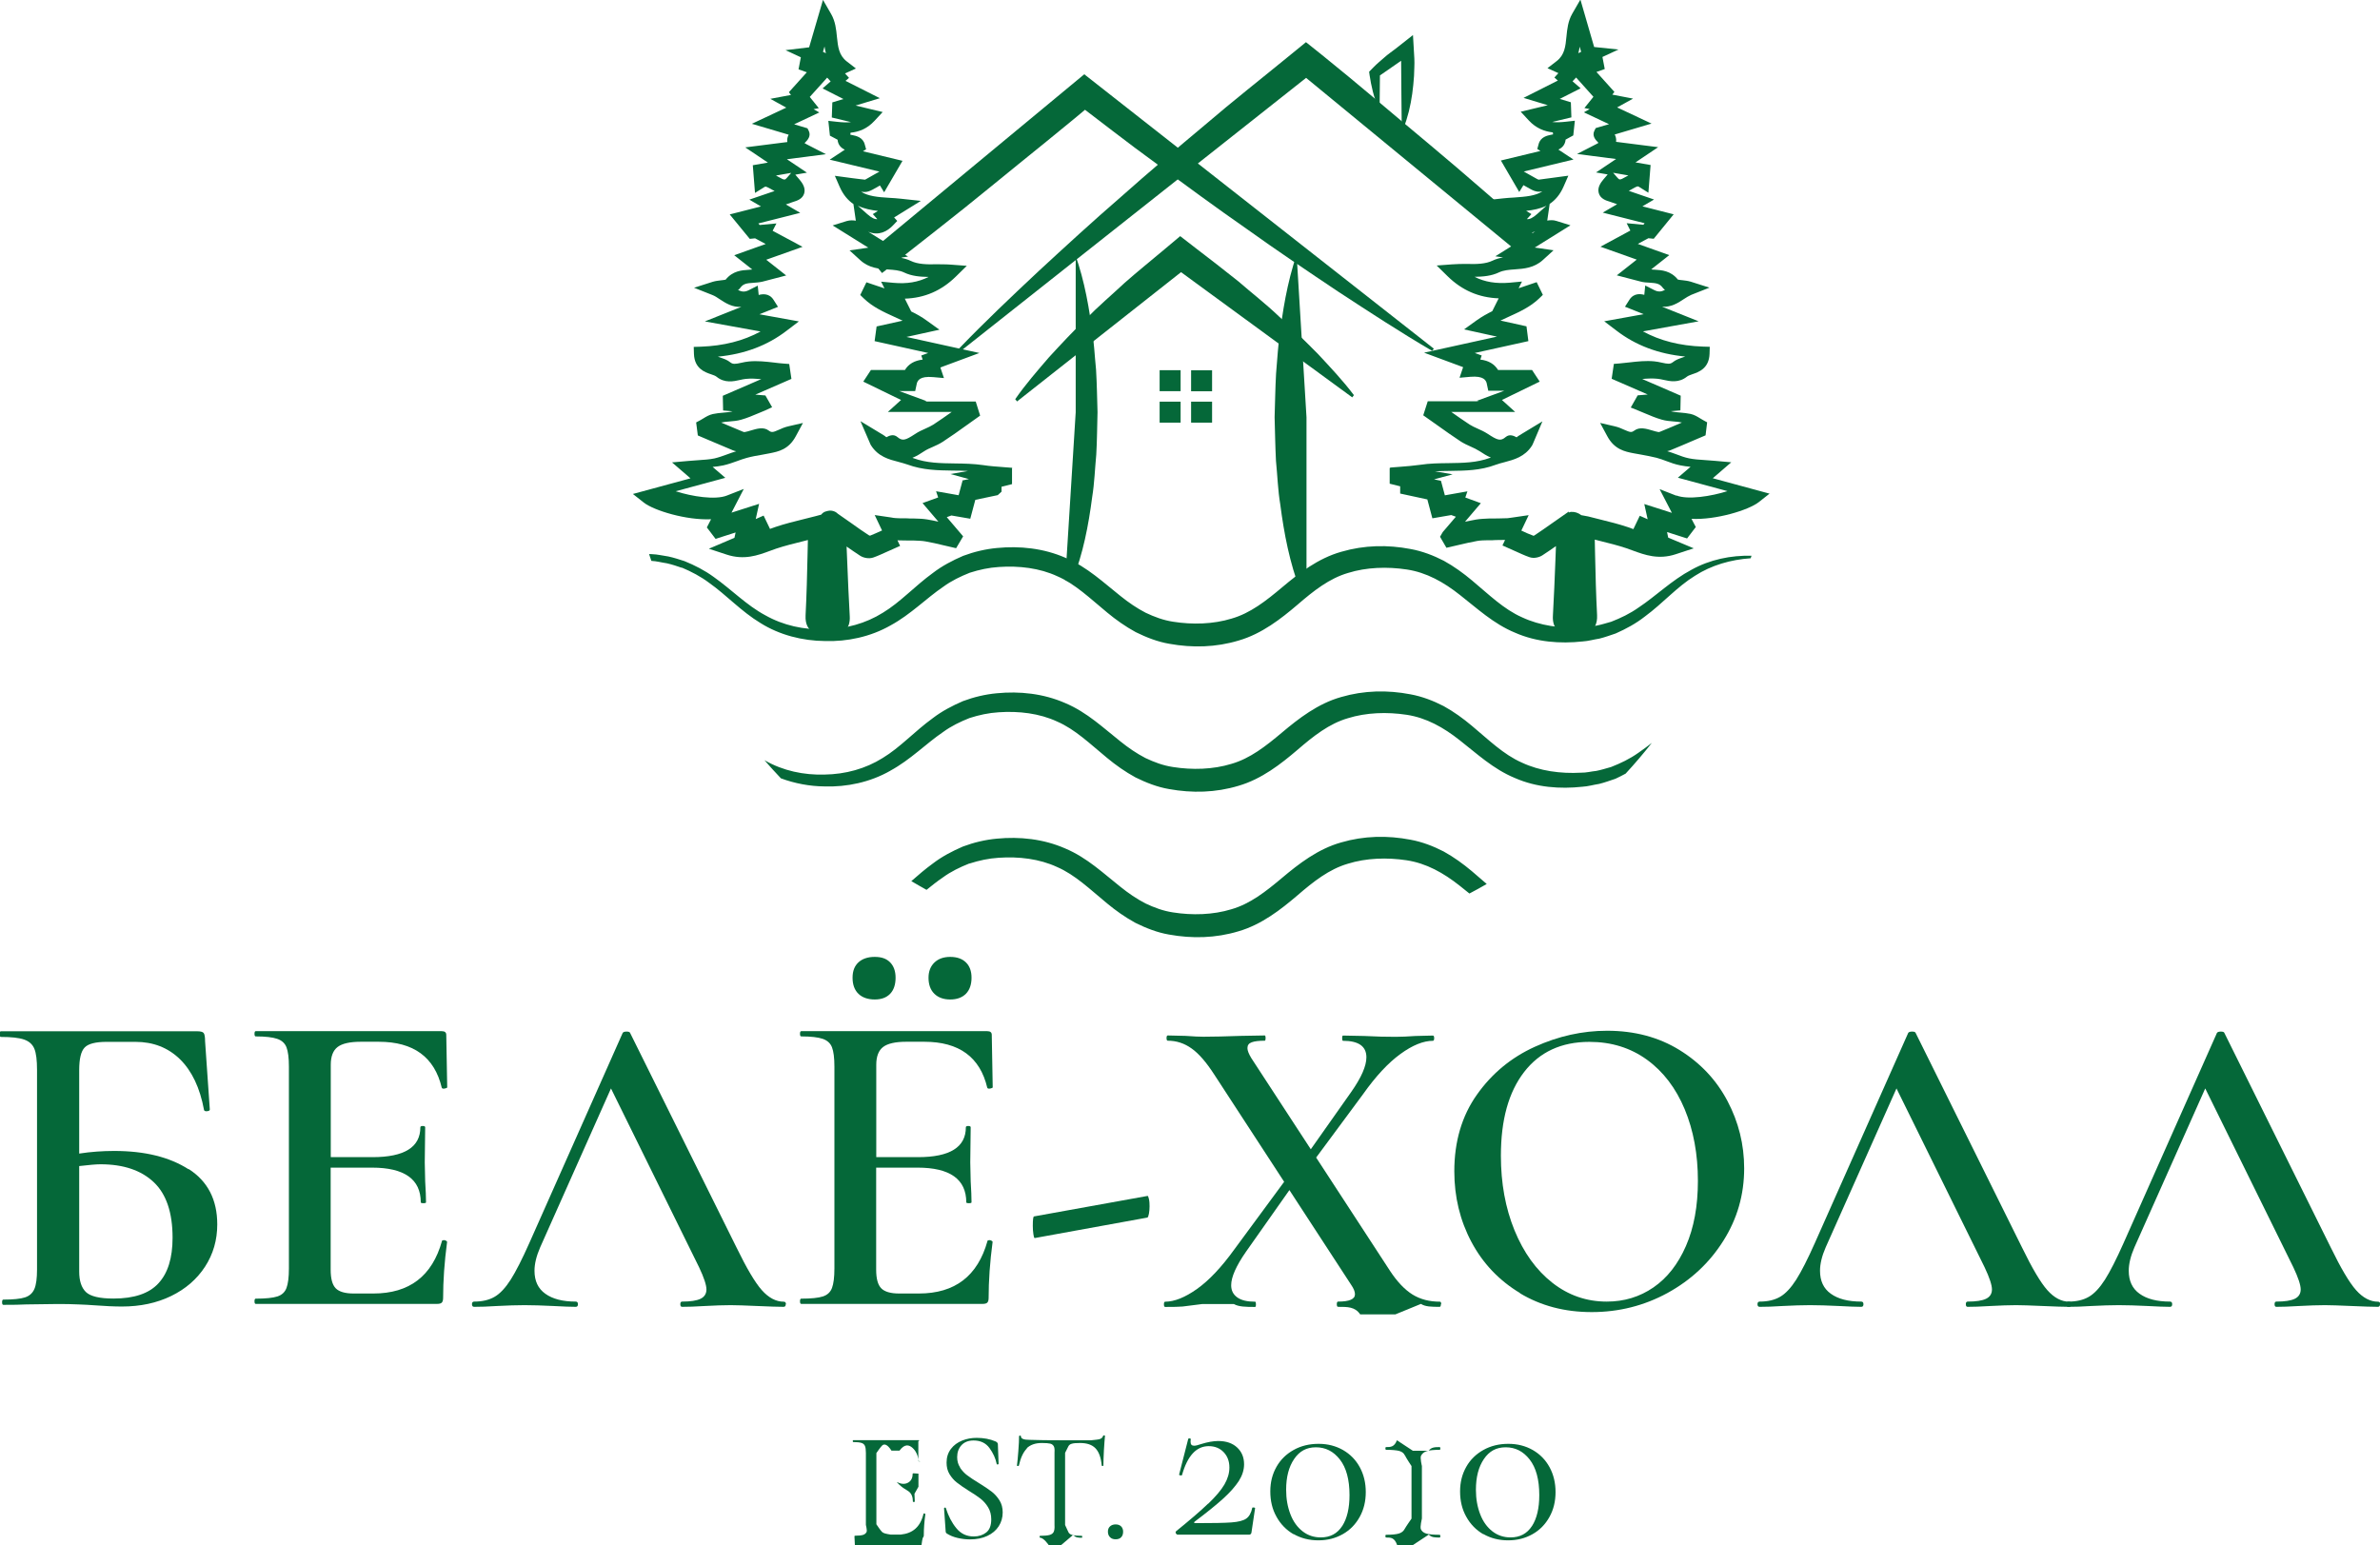 <?xml version="1.0" encoding="UTF-8"?> <svg xmlns="http://www.w3.org/2000/svg" viewBox="0 0 226.87 147.29"><defs><style>.d{fill:#056839;}</style></defs><g id="a"></g><g id="b"><g id="c"><g><g><path class="d" d="M17.98,111.44c1.82,1.16,2.73,2.93,2.73,5.28,0,1.5-.39,2.84-1.17,4.04-.78,1.19-1.85,2.12-3.23,2.79s-2.94,1-4.69,1c-.72,0-1.61-.04-2.67-.12-.39-.03-.88-.06-1.48-.08-.6-.03-1.26-.04-1.98-.04l-3,.04c-.53,.03-1.25,.04-2.17,.04-.08,0-.12-.08-.12-.25s.04-.25,.12-.25c.94,0,1.63-.07,2.06-.21,.43-.14,.73-.41,.9-.81,.17-.4,.25-1.02,.25-1.85v-19.03c0-.91-.08-1.58-.25-2-.17-.42-.49-.72-.98-.89-.49-.17-1.23-.25-2.23-.25-.06,0-.09-.09-.09-.27s.03-.27,.09-.27H18.77c.33,0,.55,.05,.64,.16,.09,.11,.14,.37,.14,.8l.45,6.5c0,.09-.08,.14-.25,.16-.17,.02-.27-.02-.3-.11-.39-2.12-1.16-3.73-2.29-4.84-1.14-1.11-2.55-1.66-4.25-1.66h-2.74c-1.06,0-1.76,.18-2.1,.54-.35,.36-.52,1.08-.52,2.16v7.95c1.11-.17,2.22-.25,3.33-.25,2.92,0,5.28,.58,7.1,1.75Zm-2.88,10.9c.9-.97,1.35-2.41,1.35-4.35,0-2.4-.6-4.17-1.8-5.3-1.2-1.13-2.89-1.7-5.07-1.7-.41,0-1.09,.06-2.03,.17v10.06c0,.88,.21,1.53,.64,1.95,.43,.41,1.3,.62,2.63,.62,1.96,0,3.39-.48,4.28-1.45Z"></path><path class="d" d="M42.31,118.22c.08,0,.15,.02,.21,.06,.06,.04,.1,.07,.1,.1-.26,1.95-.38,3.73-.38,5.35,0,.21-.04,.35-.12,.44-.08,.09-.23,.13-.46,.13H24.38c-.08,0-.12-.08-.12-.25s.04-.25,.12-.25c.94,0,1.63-.07,2.06-.21,.43-.14,.72-.41,.87-.81,.15-.4,.23-1.02,.23-1.85v-19.26c0-.83-.08-1.44-.23-1.83-.15-.39-.45-.66-.89-.81-.44-.15-1.12-.23-2.04-.23-.08,0-.12-.08-.12-.25s.04-.25,.12-.25h17.73c.29,0,.43,.12,.43,.35l.09,5c0,.05-.08,.09-.24,.12-.16,.03-.25,0-.28-.08-.69-2.92-2.69-4.38-6-4.38h-1.73c-1.04,0-1.77,.17-2.2,.5-.43,.33-.65,.9-.65,1.69v8.81h3.98c3.04,0,4.56-.95,4.56-2.85,0-.08,.08-.12,.23-.12s.23,.04,.23,.12l-.04,3.35,.04,1.81c.05,.82,.08,1.49,.08,2,0,.05-.08,.08-.25,.08s-.25-.03-.25-.08c0-2.2-1.55-3.31-4.65-3.31h-3.94v9.73c0,.85,.16,1.44,.48,1.77,.32,.33,.89,.5,1.71,.5h1.88c3.44,0,5.61-1.67,6.54-5,0-.05,.05-.08,.15-.08Z"></path><path class="d" d="M74.9,124.33c0,.17-.07,.25-.21,.25-.52,0-1.37-.03-2.52-.08-1.16-.05-2-.08-2.52-.08-.69,0-1.5,.03-2.44,.08-.94,.06-1.67,.08-2.19,.08-.11,0-.17-.08-.17-.25s.06-.25,.17-.25c.8,0,1.39-.09,1.76-.27,.37-.18,.56-.48,.56-.89s-.23-1.12-.7-2.11l-8.4-17.05-6.75,15.15c-.36,.83-.54,1.57-.54,2.23,0,.97,.34,1.7,1.03,2.19,.69,.5,1.66,.75,2.9,.75,.14,0,.21,.08,.21,.25s-.07,.25-.21,.25c-.5,0-1.21-.03-2.15-.08-1.05-.05-1.96-.08-2.73-.08s-1.61,.03-2.61,.08c-.88,.06-1.61,.08-2.19,.08-.14,0-.21-.08-.21-.25s.07-.25,.21-.25c.77,0,1.42-.15,1.95-.46,.52-.3,1.03-.85,1.53-1.63,.5-.79,1.09-1.95,1.78-3.5l8.9-20.03c.06-.08,.18-.12,.37-.12s.3,.04,.33,.12l10.14,20.45c.97,1.99,1.77,3.35,2.42,4.08,.65,.73,1.35,1.1,2.09,1.1,.14,0,.21,.08,.21,.25Z"></path><path class="d" d="M94.31,118.22c.08,0,.15,.02,.21,.06,.06,.04,.1,.07,.1,.1-.26,1.95-.38,3.73-.38,5.35,0,.21-.04,.35-.12,.44-.08,.09-.23,.13-.46,.13h-17.28c-.08,0-.12-.08-.12-.25s.04-.25,.12-.25c.94,0,1.63-.07,2.06-.21,.43-.14,.72-.41,.87-.81,.15-.4,.23-1.02,.23-1.85v-19.26c0-.83-.08-1.44-.23-1.83-.15-.39-.45-.66-.89-.81-.44-.15-1.12-.23-2.04-.23-.08,0-.12-.08-.12-.25s.04-.25,.12-.25h17.73c.29,0,.43,.12,.43,.35l.09,5c0,.05-.08,.09-.24,.12-.16,.03-.25,0-.28-.08-.69-2.92-2.69-4.38-6-4.38h-1.73c-1.04,0-1.77,.17-2.2,.5-.43,.33-.65,.9-.65,1.69v8.81h3.98c3.04,0,4.56-.95,4.56-2.85,0-.08,.08-.12,.23-.12s.23,.04,.23,.12l-.04,3.35,.04,1.81c.05,.82,.08,1.49,.08,2,0,.05-.08,.08-.25,.08s-.25-.03-.25-.08c0-2.2-1.55-3.31-4.65-3.31h-3.94v9.73c0,.85,.16,1.44,.48,1.77,.32,.33,.89,.5,1.71,.5h1.88c3.44,0,5.61-1.67,6.54-5,0-.05,.05-.08,.15-.08Zm-12.48-23.48c-.37-.36-.56-.87-.56-1.53s.19-1.12,.56-1.47c.37-.34,.89-.52,1.55-.52s1.12,.17,1.47,.52c.34,.35,.52,.83,.52,1.47s-.17,1.17-.52,1.53c-.35,.36-.83,.54-1.47,.54s-1.18-.18-1.55-.54Zm7.24,0c-.37-.36-.56-.87-.56-1.53,0-.61,.19-1.09,.56-1.45,.37-.36,.88-.54,1.51-.54s1.13,.17,1.49,.52c.36,.35,.54,.83,.54,1.47s-.18,1.17-.54,1.53-.86,.54-1.49,.54-1.14-.18-1.51-.54Z"></path><path class="d" d="M98.51,117.68c-.04-.26-.06-.53-.06-.81,0-.61,.04-.91,.12-.91l10.8-1.95c.06-.03,.1,.07,.15,.29s.06,.46,.06,.7-.02,.48-.06,.7c-.04,.22-.09,.35-.15,.37l-10.72,1.95c-.06,.03-.1-.09-.14-.35Z"></path><path class="d" d="M137.35,124.33c0,.17-.04,.25-.12,.25-.77,0-1.37-.01-1.78-.28l-2.44,1h-3.35c-.5-.73-1.2-.72-2.11-.72-.08,0-.12-.08-.12-.25s.04-.25,.12-.25c1.08,0,1.61-.23,1.61-.7,0-.25-.12-.55-.37-.91l-5.88-9.02-4.14,5.88c-.94,1.35-1.41,2.42-1.41,3.19,0,.5,.19,.88,.58,1.16,.39,.28,.95,.41,1.7,.41,.06,0,.08,.08,.08,.25s-.03,.25-.08,.25c-.88,0-1.56-.01-2.03-.28h-2.98l-1.9,.24c-.33,.03-.88,.04-1.66,.04-.08,0-.12-.08-.12-.25s.04-.25,.12-.25c.88,0,1.9-.41,3.04-1.22,1.14-.81,2.32-2.06,3.54-3.75l4.76-6.46-6.66-10.22c-.75-1.16-1.46-1.99-2.15-2.48-.69-.5-1.45-.75-2.28-.75-.08,0-.12-.08-.12-.25s.04-.25,.12-.25l1.7,.04c.77,.06,1.34,.08,1.7,.08,.94,0,2.12-.03,3.56-.08l2.28-.04c.05,0,.08,.08,.08,.25s-.03,.25-.08,.25c-.55,0-.97,.05-1.24,.15-.28,.1-.41,.28-.41,.56,0,.22,.12,.54,.37,.95l5.67,8.69,3.85-5.46c.97-1.38,1.45-2.48,1.45-3.31,0-1.05-.75-1.57-2.23-1.57-.06,0-.08-.08-.08-.25s.03-.25,.08-.25l2.03,.04c1.1,.06,2.1,.08,2.98,.08,.55,0,1.19-.03,1.9-.08l1.66-.04c.08,0,.12,.08,.12,.25s-.04,.25-.12,.25c-.91,0-1.95,.42-3.1,1.26-1.16,.84-2.35,2.12-3.56,3.83l-4.47,6.04,7.04,10.8c.69,1.05,1.41,1.8,2.15,2.26,.75,.46,1.61,.68,2.61,.68,.08,0,.12,.08,.12,.25Z"></path><path class="d" d="M144.9,123.27c-2-1.2-3.55-2.83-4.64-4.88-1.09-2.05-1.63-4.3-1.63-6.73,0-2.84,.72-5.28,2.15-7.3,1.43-2.03,3.28-3.55,5.52-4.57,2.25-1.02,4.55-1.53,6.89-1.53,2.62,0,4.92,.61,6.91,1.84,1.99,1.23,3.51,2.85,4.57,4.86,1.06,2.01,1.59,4.15,1.59,6.42,0,2.51-.66,4.81-1.99,6.91-1.32,2.1-3.1,3.75-5.32,4.97-2.22,1.21-4.63,1.82-7.22,1.82s-4.85-.6-6.85-1.8Zm12.71-.54c1.31-.9,2.34-2.21,3.1-3.95,.76-1.74,1.14-3.81,1.14-6.21,0-2.54-.42-4.81-1.26-6.83-.84-2.01-2.04-3.59-3.6-4.72-1.56-1.13-3.39-1.7-5.48-1.7-2.68,0-4.75,.96-6.23,2.88-1.48,1.92-2.21,4.57-2.21,7.97,0,2.62,.43,4.99,1.3,7.12,.87,2.12,2.07,3.79,3.6,4.99,1.53,1.2,3.26,1.8,5.19,1.8,1.66,0,3.14-.45,4.45-1.35Z"></path><path class="d" d="M197.44,124.33c0,.17-.07,.25-.21,.25-.52,0-1.37-.03-2.52-.08-1.16-.05-2-.08-2.52-.08-.69,0-1.5,.03-2.44,.08-.94,.06-1.67,.08-2.19,.08-.11,0-.17-.08-.17-.25s.06-.25,.17-.25c.8,0,1.39-.09,1.76-.27,.37-.18,.56-.48,.56-.89s-.23-1.12-.7-2.11l-8.4-17.05-6.75,15.15c-.36,.83-.54,1.57-.54,2.23,0,.97,.34,1.7,1.03,2.19,.69,.5,1.66,.75,2.9,.75,.14,0,.21,.08,.21,.25s-.07,.25-.21,.25c-.5,0-1.21-.03-2.15-.08-1.05-.05-1.96-.08-2.73-.08s-1.61,.03-2.61,.08c-.88,.06-1.61,.08-2.19,.08-.14,0-.21-.08-.21-.25s.07-.25,.21-.25c.77,0,1.42-.15,1.95-.46,.52-.3,1.03-.85,1.53-1.63,.5-.79,1.09-1.95,1.78-3.5l8.9-20.03c.06-.08,.18-.12,.37-.12s.3,.04,.33,.12l10.14,20.45c.97,1.99,1.77,3.35,2.42,4.08,.65,.73,1.35,1.1,2.09,1.1,.14,0,.21,.08,.21,.25Z"></path><path class="d" d="M226.87,124.33c0,.17-.07,.25-.21,.25-.52,0-1.37-.03-2.52-.08-1.16-.05-2-.08-2.52-.08-.69,0-1.5,.03-2.44,.08-.94,.06-1.67,.08-2.19,.08-.11,0-.17-.08-.17-.25s.06-.25,.17-.25c.8,0,1.39-.09,1.76-.27,.37-.18,.56-.48,.56-.89s-.23-1.12-.7-2.11l-8.4-17.05-6.75,15.15c-.36,.83-.54,1.57-.54,2.23,0,.97,.34,1.7,1.03,2.19,.69,.5,1.66,.75,2.9,.75,.14,0,.21,.08,.21,.25s-.07,.25-.21,.25c-.5,0-1.21-.03-2.15-.08-1.05-.05-1.96-.08-2.73-.08s-1.61,.03-2.61,.08c-.88,.06-1.61,.08-2.19,.08-.14,0-.21-.08-.21-.25s.07-.25,.21-.25c.77,0,1.42-.15,1.95-.46,.52-.3,1.03-.85,1.53-1.63,.5-.79,1.09-1.95,1.78-3.5l8.9-20.03c.06-.08,.18-.12,.37-.12s.3,.04,.33,.12l10.14,20.45c.97,1.99,1.77,3.35,2.42,4.08,.65,.73,1.35,1.1,2.09,1.1,.14,0,.21,.08,.21,.25Z"></path></g><g><path class="d" d="M81.45,146.49c0-.06,.01-.09,.04-.09,.36,0,.62-.03,.78-.08,.16-.05,.28-.15,.34-.29,.06-.14-.07-.66-.07-.66v-6.87c0-.3-.03-.52-.09-.66-.06-.14-.17-.24-.34-.29s-.43-.08-.78-.08c-.03,0-.04-.03-.04-.09s.01-.09,.04-.09h6.24s.15,0-.03,.1v1.88c.21,.03,.19,.05,.13,.05s-.09,0-.1-.04c-.07-.55-.26-.96-.58-1.25-.32-.29-.74-.43-1.25,.26h-.76c-.44-.69-.73-.63-.88-.5-.15,.13-.56,.73-.56,.73v6.79s.4,.6,.54,.73c.13,.13,.41,.19,.81,.25h.98c.56-.06,1.02-.23,1.39-.56,.37-.33,.63-.81,.77-1.42,0-.02,.02-.03,.06-.03,.03,0,.06,0,.08,.02,.02,.01,.04,.03,.04,.04-.1,.72-.15,1.39-.15,2.01,0,.08-.01,.14-.04,.17-.03,.03-.09,.05-.18,.77h-6.35c-.03-.72-.04-.75-.04-.81Zm5.2-4.29c-.24-.2-.63-.31-1.16-.91h.03c.51,.26,.88,.17,1.12,0,.24-.17,.36-.44,.36-.81,0-.02,.03-.03,.08-.03s.08,0,.47,.03v1.25l-.38,.67c.02,.32,.03,.57,.03,.75,0,.02-.03,.03-.09,.03s-.09,0-.09-.03c0-.43-.12-.74-.37-.95Z"></path><path class="d" d="M91.52,139.92c.19,.28,.42,.53,.69,.73s.64,.45,1.12,.74c.5,.31,.89,.57,1.19,.8,.29,.22,.54,.5,.75,.83s.31,.72,.31,1.16c0,.49-.13,.93-.38,1.32-.25,.39-.62,.7-1.09,.92s-1.02,.33-1.65,.33c-.4,0-.79-.05-1.18-.14-.39-.09-.73-.23-1.01-.41-.05-.03-.08-.06-.1-.1-.02-.04-.03-.1-.03-.18l-.15-2.13s.01-.06,.07-.07,.09,0,.1,.04c.24,.76,.57,1.4,1,1.92,.43,.53,.98,.79,1.67,.79,.47,0,.86-.13,1.18-.38,.32-.25,.48-.67,.48-1.25,0-.44-.1-.82-.3-1.15s-.44-.6-.73-.83c-.29-.22-.67-.48-1.15-.77-.47-.3-.84-.55-1.11-.77-.27-.21-.5-.48-.69-.79s-.28-.68-.28-1.1c0-.51,.14-.94,.41-1.3,.27-.36,.63-.62,1.07-.8s.91-.26,1.39-.26c.66,0,1.26,.11,1.8,.34,.15,.07,.22,.16,.22,.27l.07,1.86s-.03,.06-.08,.07c-.05,0-.09-.01-.1-.05-.11-.54-.34-1.04-.69-1.52-.35-.48-.86-.72-1.51-.72-.5,0-.88,.15-1.16,.45-.27,.3-.41,.68-.41,1.13,0,.38,.09,.71,.28,.99Z"></path><path class="d" d="M97.9,138.07c-.35,.34-.61,.89-.78,1.65,0,.02-.04,.03-.1,.03s-.08-.01-.08-.04c.04-.28,.08-.73,.13-1.36,.05-.63,.07-1.1,.07-1.42,0-.05,.03-.08,.09-.08s.09,.03,.09,.08c0,.22,.27,.33,.82,.33,.85,.03,1.85,.04,3,.04,.59,0,1.21,0,1.86,0h1.01c.37-.04,.64-.06,.81-.11s.28-.15,.33-.3c0-.04,.04-.06,.1-.06s.08,.02,.08,.06c-.03,.28-.06,.73-.1,1.34-.03,.62-.05,1.11-.05,1.48,0,.03-.03,.04-.08,.04s-.08-.01-.08-.04c-.07-.77-.27-1.31-.6-1.65s-.82-.5-1.46-.5c-.37,0-.63,.02-.79,.07-.16,.04-.27,.13-.33,.25-.06,.12-.31,.62-.31,.62v6.88s.25,.53,.31,.67c.06,.14,.19,.23,.38,.28,.19,.05,.49,.08,.91,.08,.02,0,.03,.03,.03,.09s0,.09-.03,.09c-.35,0-.62,0-.82-.28l-1.18,1h-1.15s-.48-.72-.84-.72c-.03,0-.04-.03-.04-.09s.01-.09,.04-.09c.41,0,.71-.03,.9-.08,.19-.05,.33-.15,.4-.29,.07-.14,.1-.37,.08-.66v-6.91c.02-.28,0-.48-.07-.6s-.17-.21-.34-.25-.43-.06-.8-.06c-.62,0-1.1,.17-1.45,.51Z"></path><path class="d" d="M105.81,146.54c-.13-.13-.2-.31-.2-.53s.07-.38,.2-.5c.13-.12,.31-.19,.53-.19s.4,.06,.53,.19c.12,.12,.19,.29,.19,.5,0,.23-.06,.41-.19,.54-.12,.13-.3,.19-.53,.19s-.4-.07-.53-.2Z"></path><path class="d" d="M115.18,143.34c.72-.69,1.23-1.3,1.54-1.83,.31-.54,.47-1.07,.47-1.61,0-.6-.18-1.08-.55-1.47-.37-.38-.84-.57-1.42-.57-1.18,0-2.03,.92-2.55,2.77,0,.01-.03,.02-.09,.02-.13,0-.19-.03-.18-.09l.87-3.4s.03-.04,.09-.04c.04,0,.09,.01,.12,.03,.04,.02,.05,.04,.03,.06-.02,.06-.02,.14-.02,.25,0,.24,.11,.36,.34,.36,.13,0,.36-.05,.67-.16,.61-.19,1.16-.29,1.63-.29,.76,0,1.36,.21,1.8,.62,.44,.41,.66,.94,.66,1.6,0,.54-.17,1.07-.5,1.59-.34,.52-.83,1.08-1.48,1.67-.65,.59-1.55,1.32-2.72,2.2-.06,.04-.08,.08-.06,.11s.07,.04,.15,.04c1.64,0,2.78-.02,3.42-.07s1.1-.16,1.39-.36c.28-.19,.48-.54,.58-1.03,.01-.03,.06-.04,.15-.03,.08,0,.12,.03,.12,.06l-.34,2.28c0,.06-.02,.12-.06,.17-.04,.05-.09,.08-.15,.08h-6.82c-.07,0-.13-.04-.18-.12-.04-.08-.04-.15,.02-.21,1.31-1.06,2.33-1.93,3.04-2.62Z"></path><path class="d" d="M123.31,146.26c-.69-.4-1.24-.96-1.63-1.67-.4-.71-.59-1.51-.59-2.41s.2-1.66,.59-2.35c.39-.69,.94-1.22,1.64-1.61,.7-.39,1.49-.58,2.37-.58s1.64,.2,2.33,.59c.69,.4,1.22,.94,1.6,1.64s.57,1.49,.57,2.37-.19,1.67-.58,2.37-.92,1.25-1.61,1.64c-.69,.39-1.46,.59-2.33,.59s-1.67-.2-2.36-.6Zm4.64-.79c.46-.72,.69-1.7,.69-2.94,0-1.49-.31-2.62-.92-3.4-.61-.78-1.37-1.16-2.28-1.16s-1.57,.37-2.08,1.12c-.51,.75-.76,1.72-.76,2.93,0,.87,.14,1.64,.41,2.34s.66,1.23,1.16,1.62c.5,.39,1.08,.58,1.73,.58,.9,0,1.57-.36,2.04-1.08Z"></path><path class="d" d="M133.92,138.75c-.09-.21-.26-.35-.53-.43-.26-.07-.68-.11-1.26-.11-.04,0-.07-.04-.07-.13s.02-.13,.07-.13c.43,0,.78,0,1.03-.65l1.52,1h1.5c.25-.34,.6-.35,1.05-.35,.04,0,.07,.04,.07,.13s-.02,.13-.07,.13c-.55,0-.96,.04-1.22,.12-.26,.08-.44,.23-.55,.44s.08,.98,.08,.98v5.01s-.19,.8-.1,1.01c.09,.21,.26,.35,.53,.43,.26,.07,.68,.11,1.26,.11,.04,0,.07,.04,.07,.13s-.02,.13-.07,.13c-.43,0-.78,0-1.03-.28l-1.52,1h-1.5c-.25-.72-.6-.72-1.05-.72-.04,0-.07-.04-.07-.13s.02-.13,.07-.13c.55,0,.96-.04,1.22-.12,.26-.08,.44-.23,.55-.44s.65-.98,.65-.98v-5.01s-.53-.8-.62-1.01Z"></path><path class="d" d="M141.4,146.26c-.69-.4-1.24-.96-1.63-1.67-.4-.71-.59-1.51-.59-2.41s.2-1.66,.59-2.35c.39-.69,.94-1.22,1.64-1.61,.7-.39,1.49-.58,2.37-.58s1.64,.2,2.33,.59c.69,.4,1.22,.94,1.6,1.64s.57,1.49,.57,2.37-.19,1.67-.58,2.37-.92,1.25-1.61,1.64c-.69,.39-1.46,.59-2.33,.59s-1.67-.2-2.36-.6Zm4.64-.79c.46-.72,.69-1.7,.69-2.94,0-1.49-.31-2.62-.92-3.4-.61-.78-1.37-1.16-2.28-1.16s-1.57,.37-2.08,1.12c-.51,.75-.76,1.72-.76,2.93,0,.87,.14,1.64,.41,2.34s.66,1.23,1.16,1.62c.5,.39,1.08,.58,1.73,.58,.9,0,1.57-.36,2.04-1.08Z"></path></g><g><path class="d" d="M65,54.11c.92,.39,1.8,.85,2.61,1.46,1.64,1.16,3.05,2.72,4.89,3.83,1.82,1.14,4,1.69,6.13,1.71,2.12,.07,4.35-.4,6.26-1.49,1.93-1.05,3.41-2.59,5.02-3.68,.79-.58,1.65-.99,2.53-1.34,.9-.29,1.82-.49,2.78-.55,1.92-.13,3.88,.1,5.56,.88,1.72,.74,3.13,2.12,4.77,3.47,.82,.68,1.72,1.32,2.71,1.86,1.01,.5,2.08,.92,3.19,1.11,2.21,.4,4.44,.35,6.63-.31,2.21-.64,4.05-2.09,5.6-3.41,1.55-1.34,3.04-2.51,4.82-3.03,1.75-.55,3.75-.61,5.6-.33,1.87,.28,3.52,1.2,5.08,2.44,1.57,1.22,3.18,2.74,5.25,3.59,2.05,.9,4.3,1.06,6.43,.83,.54-.03,1.07-.19,1.6-.27,.53-.13,1.04-.32,1.55-.49,1-.44,1.95-.96,2.79-1.62,1.71-1.26,3.06-2.83,4.77-3.88,1.57-1.01,3.41-1.54,5.31-1.67,.03-.08,.06-.16,.08-.24-1.96-.05-3.97,.36-5.73,1.34-1.88,1-3.38,2.5-5.04,3.6-.82,.58-1.7,1-2.6,1.35-.47,.13-.93,.28-1.4,.37-.49,.05-.96,.18-1.45,.17-1.96,.11-3.94-.16-5.65-.96-1.75-.77-3.16-2.17-4.78-3.52-.81-.68-1.7-1.33-2.68-1.87-.99-.51-2.06-.92-3.16-1.12-2.19-.42-4.42-.38-6.61,.26-2.21,.62-4.05,2.05-5.62,3.37-1.57,1.32-3.06,2.49-4.84,3-1.75,.54-3.74,.59-5.57,.3-.93-.14-1.79-.46-2.63-.86-.83-.43-1.62-.97-2.39-1.59-1.55-1.22-3.16-2.77-5.26-3.65-2.08-.91-4.35-1.14-6.51-.93-1.09,.1-2.19,.36-3.23,.75-1.02,.44-2.01,.96-2.87,1.62-1.75,1.27-3.12,2.8-4.78,3.8-1.64,1.03-3.55,1.55-5.54,1.58-1.99,.06-3.95-.36-5.68-1.34-1.76-.94-3.2-2.44-4.91-3.65-.85-.62-1.8-1.11-2.79-1.51-.5-.16-1.01-.33-1.53-.44-.52-.07-1.04-.21-1.57-.22-.09,0-.18,0-.27-.01,.07,.22,.14,.43,.22,.65,.5,.02,.98,.16,1.48,.23,.49,.11,.96,.27,1.43,.43Z"></path><path class="d" d="M84.87,73.47c1.93-1.05,3.41-2.59,5.02-3.68,.79-.58,1.65-.99,2.53-1.34,.9-.29,1.82-.49,2.78-.55,1.92-.13,3.88,.1,5.56,.88,1.72,.74,3.13,2.12,4.77,3.47,.82,.68,1.72,1.32,2.71,1.86,1.01,.5,2.08,.92,3.19,1.11,2.21,.4,4.44,.35,6.63-.31,2.21-.64,4.05-2.09,5.6-3.41,1.55-1.34,3.04-2.51,4.82-3.03,1.75-.55,3.75-.61,5.6-.33,1.87,.28,3.52,1.2,5.08,2.44,1.57,1.22,3.18,2.74,5.25,3.59,2.05,.9,4.3,1.06,6.43,.83,.54-.03,1.07-.19,1.6-.27,.53-.13,1.04-.32,1.55-.49,.33-.15,.65-.32,.97-.49,.87-.94,1.7-1.92,2.5-2.93-.43,.33-.85,.65-1.29,.95-.82,.58-1.7,1-2.6,1.35-.47,.13-.93,.28-1.4,.37-.49,.05-.96,.18-1.45,.17-1.96,.11-3.94-.16-5.65-.96-1.75-.77-3.16-2.17-4.78-3.52-.81-.68-1.7-1.33-2.68-1.87-.99-.51-2.06-.92-3.16-1.12-2.19-.42-4.42-.38-6.61,.26-2.21,.62-4.05,2.05-5.62,3.37-1.57,1.32-3.06,2.49-4.84,3-1.75,.54-3.74,.59-5.57,.3-.93-.14-1.79-.46-2.63-.86-.83-.43-1.62-.97-2.39-1.59-1.55-1.22-3.16-2.77-5.26-3.65-2.08-.91-4.35-1.14-6.51-.93-1.09,.1-2.19,.36-3.23,.75-1.02,.44-2.01,.96-2.87,1.62-1.75,1.27-3.12,2.8-4.78,3.8-1.64,1.03-3.55,1.55-5.54,1.58-1.99,.06-3.95-.36-5.68-1.34-.02-.01-.04-.03-.06-.04,.51,.59,1.04,1.17,1.58,1.74,1.33,.49,2.75,.76,4.16,.77,2.12,.07,4.35-.4,6.26-1.49Z"></path><path class="d" d="M92.42,82.32c.9-.29,1.82-.49,2.78-.55,1.92-.13,3.88,.1,5.56,.88,1.72,.74,3.13,2.12,4.77,3.47,.82,.68,1.72,1.32,2.71,1.86,1.01,.5,2.08,.92,3.19,1.11,2.21,.4,4.44,.35,6.63-.31,2.21-.64,4.05-2.09,5.6-3.41,1.55-1.34,3.04-2.51,4.82-3.03,1.75-.55,3.75-.61,5.6-.33,1.87,.28,3.52,1.2,5.08,2.44,.3,.23,.6,.48,.91,.73,.56-.29,1.11-.6,1.65-.91-.47-.4-.94-.81-1.43-1.23-.81-.68-1.7-1.33-2.68-1.87-.99-.51-2.06-.92-3.16-1.12-2.19-.42-4.42-.38-6.61,.26-2.21,.62-4.05,2.05-5.62,3.37-1.57,1.32-3.06,2.49-4.84,3-1.75,.54-3.74,.59-5.57,.3-.93-.14-1.79-.46-2.63-.86-.83-.43-1.62-.97-2.39-1.59-1.55-1.22-3.16-2.77-5.26-3.65-2.08-.91-4.35-1.14-6.51-.93-1.09,.1-2.19,.36-3.23,.75-1.02,.44-2.01,.96-2.87,1.62-.73,.53-1.4,1.11-2.05,1.68,.48,.28,.96,.56,1.45,.83,.51-.41,1.02-.82,1.54-1.17,.79-.58,1.65-.99,2.53-1.34Z"></path></g><g><path class="d" d="M102.12,23.29c1.03,2.51,1.57,5.2,1.94,7.9,.23,1.35,.28,2.7,.42,4.05,.08,1.35,.1,2.7,.14,4.05-.04,1.35-.04,2.7-.12,4.05-.13,1.35-.17,2.7-.39,4.05-.35,2.7-.87,5.4-1.87,7.91h-.7l1-16V23.29h-.43Z"></path><path class="d" d="M91.39,33.26c2.46-2.56,5.02-4.98,7.6-7.4,2.59-2.39,5.19-4.78,7.85-7.08,2.63-2.34,5.32-4.61,8.02-6.87,2.67-2.29,5.44-4.46,8.16-6.69l1.47-1.2,1.54,1.23c3.47,2.79,6.84,5.7,10.27,8.55,3.42,2.85,6.75,5.81,10.14,8.71l-1.45,1.76L124.34,7.29h.33l-33.1,26.18-.17-.21Z"></path><path class="d" d="M123.95,56.29c-1.02-2.65-1.55-5.43-1.91-8.2-.23-1.39-.27-2.78-.41-4.16-.07-1.39-.09-2.78-.13-4.16,.05-1.39,.06-2.78,.14-4.16,.13-1.39,.18-2.78,.41-4.16,.36-2.78,.89-5.55,1.9-8.14h-.41l1,16.47v16.53h-.59Z"></path><path class="d" d="M136.52,33.45c-3.06-1.79-6.01-3.72-8.96-5.65-2.93-1.96-5.85-3.92-8.71-5.97-2.89-2.01-5.72-4.09-8.55-6.18-2.85-2.06-5.61-4.24-8.41-6.36l2.98-.04c-3.39,2.89-6.89,5.65-10.33,8.47-3.44,2.83-6.98,5.54-10.46,8.31l-1.46-1.77L103.2,7.21l.16-.13,.16,.13,33.16,26.03-.16,.21Z"></path><path class="d" d="M96.77,38.06c1-1.44,2.12-2.72,3.23-4.01,1.15-1.25,2.3-2.49,3.52-3.65,1.18-1.21,2.46-2.29,3.69-3.44,1.26-1.11,2.57-2.16,3.85-3.24l1.44-1.21,1.5,1.16c1.35,1.04,2.7,2.07,4.03,3.14,1.29,1.12,2.64,2.16,3.88,3.35,1.28,1.14,2.5,2.35,3.71,3.57,1.18,1.27,2.37,2.52,3.44,3.94l-.16,.21-16.49-12.06h.33l-15.79,12.45-.17-.21Z"></path></g><path class="d" d="M131.39,10.29c-.45-1.05-.68-2.1-.84-3.15l-.04-.3,.43-.44c.32-.33,.68-.62,1.02-.92,.34-.31,.72-.56,1.08-.84l1.65-1.3,.13,2.23c.03,.56-.02,1.12-.03,1.68-.04,.56-.09,1.12-.17,1.68-.08,.56-.18,1.12-.32,1.68-.15,.56-.3,1.12-.55,1.68h-.13c-.02-2.24-.05-4.49-.06-6.73l.19,.1-2.25,1.56,.04-.08-.03,3.15h-.13Z"></path><rect class="d" x="110.54" y="35.29" width="2" height="2"></rect><rect class="d" x="113.54" y="35.29" width="2" height="2" transform="translate(78.25 150.84) rotate(-90)"></rect><rect class="d" x="110.54" y="38.29" width="2" height="2"></rect><rect class="d" x="113.54" y="38.29" width="2" height="2"></rect><path class="d" d="M168.76,47.08l-5.49-1.49,1.76-1.52-1.57-.14c-.32-.03-.63-.05-.92-.07-.58-.04-1.08-.07-1.55-.17-.39-.08-.78-.22-1.19-.38-.29-.11-.58-.21-.88-.3,.11-.02,.21-.05,.31-.09,.76-.31,1.52-.64,2.27-.96l1.08-.46,.15-1.24-.4-.22c-.09-.05-.18-.1-.27-.16-.26-.16-.55-.34-.91-.42-.32-.07-.65-.1-.98-.13-.32-.03-.63-.05-.9-.13l.91-.08,.03-1.4-3.67-1.59c.51-.05,1-.07,1.48-.02,.18,.02,.37,.06,.55,.1,.61,.14,1.46,.32,2.24-.31,.11-.09,.31-.15,.52-.23,.59-.2,1.58-.54,1.63-1.94l.02-.67-.67-.02c-2.19-.08-4.07-.56-5.7-1.45l5.31-.96-3.48-1.39c.85,.06,1.52-.36,2.04-.71,.26-.17,.5-.32,.73-.42l1.74-.69-1.79-.57c-.27-.08-.55-.11-.8-.14-.13-.01-.32-.03-.42-.06-.67-.84-1.54-.9-2.19-.94-.12,0-.24-.01-.35-.03l1.72-1.36-3-1.07,1.01-.54,.51,.05,1.9-2.33-2.98-.76,1.11-.65-2.01-.69c-.14-.05-.27-.09-.4-.14,.13-.06,.25-.13,.35-.19,.39-.22,.5-.27,.59-.21l.93,.58,.21-2.64-1.44-.25,2.16-1.45-4.01-.51c.04-.27-.03-.51-.13-.7l3.51-1.04-3.28-1.54,1.52-.84-1.98-.38,.2-.26-1.71-1.9,.79-.28-.22-1.15,1.53-.71-2.32-.24-1.31-4.52-.78,1.35c-.4,.7-.48,1.45-.55,2.18-.09,.93-.17,1.74-.93,2.33l-.88,.68,1.04,.47-.38,.42,.33,.29-3.27,1.65,2.31,.7-2.58,.62,.78,.84c.7,.75,1.49,1.04,2.28,1.13l.02,.12s0,.05,0,.07c-.06,.02-.14,.03-.2,.04-.34,.07-.99,.2-1.17,.88l-.13,.47,.3,.19-3.77,.91,1.75,3,.4-.65c.24,.13,.48,.27,.72,.4,.15,.08,.47,.25,.83,.22,.08,0,.16-.02,.25-.02-.66,.42-1.55,.5-2.71,.58-.35,.02-.7,.04-1.04,.08l-1.94,.21,2.54,1.58-.3,.33,.43,.45c.52,.54,1.31,1,2.34,.58l-3.8,2.37,.74,.11c-.34,.06-.68,.15-1.01,.31-.64,.31-1.51,.34-2.44,.31-.47,0-.94,0-1.41,.04l-1.47,.11,1.05,1.03c1.37,1.34,2.97,2.03,4.86,2.1l-.61,1.22c-.5,.25-1,.53-1.48,.87l-1.21,.87,3.14,.69-6.95,1.53,3.72,1.38-.34,1.01,1.02-.09c1.32-.11,1.48,.36,1.56,.58l.16,.75h1.52l-2.61,.96,.19,.04h-4.87l-.43,1.34,1.33,.94c.74,.53,1.49,1.06,2.25,1.56,.32,.2,.64,.35,.96,.49,.29,.13,.55,.25,.85,.44,.31,.21,.67,.44,1.06,.6l-.07,.02c-1.29,.48-2.6,.49-3.99,.51-.88,.01-1.78,.02-2.69,.16-.64,.09-1.28,.14-1.92,.19-.3,.02-.6,.04-.9,.07l-.08,.05v1.49l1,.25v.69l2.59,.56,.48,1.8,1.8-.31,.44,.16-1.25,1.46-.26,.45,.61,1.05,1.21-.28c.57-.13,1.14-.27,1.72-.37,.33-.06,.68-.06,1.06-.07h.41c.21-.02,.42-.02,.62-.02,.19,0,.38,0,.57-.01l-.25,.53,1.19,.53c.47,.21,.91,.42,1.37,.58,.44,.16,.96,.02,1.26-.18,.43-.28,.85-.57,1.28-.87l-.05,1.33c-.07,1.76-.14,3.53-.24,5.29-.04,.61,.11,1.08,.44,1.41,.37,.37,.87,.45,1.32,.45,.12,0,.23,0,.34-.01h.16c.61-.05,2.04-.13,1.95-1.9-.1-1.92-.15-3.87-.19-5.76l-.03-1.43c.16,.04,.32,.08,.47,.12,.89,.22,1.73,.43,2.54,.7,.2,.07,.4,.14,.61,.22,1.15,.42,2.45,.9,4.11,.35l1.7-.56-2.43-1.02-.11-.53,1.91,.61,.83-1.09-.41-.78c2.32,.12,5.44-.83,6.41-1.59l1.04-.82ZM150.58,4.45l.14,.49-.27,.13c.06-.21,.1-.41,.13-.62Zm-5.03,16.44l.43-.48-.5-.31c.67-.07,1.33-.2,1.94-.49l-.9,.8c-.43,.38-.72,.5-.96,.48Zm14.26,26.37l-1.61-.63,1.17,2.26-2.63-.84,.32,1.45-.75-.33-.61,1.27c-.19-.07-.37-.14-.56-.2-.84-.28-1.68-.49-2.57-.71-.39-.1-.79-.2-1.19-.3l-.65-.12h0c-.28-.22-.63-.34-.99-.31-.07,0-.13,.04-.2,.06v-.09l-1.66,1.16c-.55,.38-1.07,.76-1.61,1.11-.03,.02-.09,.03-.08,.04-.39-.14-.77-.31-1.17-.5l.7-1.47-1.57,.23c-.17,.03-.31,.05-.44,.06-.25,.01-.51,.02-.76,.02-.21,0-.42,0-.64,.01h-.37c-.4,.02-.81,.03-1.23,.1-.35,.06-.71,.14-1.06,.21l1.51-1.77-1.48-.54,.2-.59-2.15,.38-.37-1.38-.66-.14,1.77-.48-1.68-.29c.48-.03,.97-.03,1.47-.04,1.4-.02,2.85-.03,4.31-.58,.28-.1,.57-.18,.85-.25,.9-.24,1.93-.51,2.61-1.57,.04-.06,.07-.13,.13-.27l.87-2.05-1.95,1.18c-.15,.09-.27,.16-.37,.23-.05,.03-.1,.07-.14,.11-.31-.17-.69-.32-1.04-.03-.49,.42-.77,.32-1.73-.31-.31-.2-.63-.35-.95-.49-.27-.12-.53-.24-.75-.38-.6-.39-1.18-.8-1.76-1.21h6.09l-1.26-1.14,3.6-1.75-.73-1.11h-3.24c-.35-.57-.91-.9-1.69-.99l.13-.39-.66-.24,5.11-1.13-.18-1.41-2.48-.55c.27-.13,.53-.25,.8-.37,1.01-.46,2.05-.93,2.9-1.75l.34-.33-.59-1.21-1.72,.58,.32-.64-1.17,.11c-1.28,.11-2.38-.06-3.35-.56,.81-.01,1.61-.08,2.32-.42,.44-.21,.96-.25,1.52-.29,.86-.06,1.83-.13,2.67-.89l1.02-.93-1.79-.26,3.4-2.12-1.35-.42c-.31-.1-.61-.07-.86-.03l.23-1.59c.52-.35,.98-.87,1.32-1.64l.46-1.05-1.64,.22c-.43,.06-.85,.12-1.2,.16-.02,0-.05-.02-.15-.07-.28-.15-.56-.31-.84-.47l-.42-.24,4.74-1.14-1.44-.95c.32-.15,.64-.42,.69-.95l.73-.4,.15-1.4-.81,.09c-.53,.06-.97,.08-1.35,.03l1.83-.44-.05-1.44-1.06-.32,1.99-1.01-.77-.67,.34-.36,1.65,1.84-.86,1.07,.5,.1-.55,.31,2.4,1.13-1.27,.37-.13,.26c-.24,.49,.13,.88,.31,1.06,.02,.02,.05,.06,.08,.09-.04,.03-.1,.06-.17,.1l-1.87,.96,3.72,.48-1.91,1.28,1.11,.19-.41,.48c-.26,.31-.59,.77-.44,1.3,.16,.55,.7,.71,1.06,.82,.07,.02,.14,.04,.2,.07,.16,.06,.32,.12,.49,.17l-1.37,.8,3.99,1.01-.12,.15-1.59-.15,.35,.7-2.85,1.54,3.46,1.23-1.9,1.5,2.26,.59c.3,.08,.6,.1,.88,.11,.61,.04,.94,.08,1.22,.46,.07,.09,.15,.17,.23,.23-.35,.18-.64,.21-1.03,.01l-.85-.43-.09,.89c-.33-.09-.99-.2-1.42,.47l-.42,.66,1.78,.71-3.76,.68,1.17,.89c1.84,1.41,3.99,2.22,6.55,2.47-.08,.03-.17,.06-.28,.1-.29,.1-.62,.21-.9,.44-.25,.2-.49,.17-1.07,.04-.23-.05-.46-.1-.69-.12-.8-.08-1.61,.01-2.39,.1-.32,.04-.63,.07-.95,.1l-.52,.04-.21,1.42,3.44,1.5-.96,.08-.66,1.16,.69,.28c.22,.09,.43,.18,.65,.27,.52,.22,1.06,.45,1.63,.61,.38,.11,.76,.14,1.13,.17,.26,.02,.52,.04,.77,.1h.01c-.7,.3-1.39,.6-2.09,.88-.06,.03-.13,.03-.15,.03-.18-.03-.38-.09-.58-.15-.57-.17-1.22-.36-1.71,0-.28,.21-.4,.18-.97-.07-.26-.12-.56-.25-.91-.33l-1.39-.32,.68,1.26c.68,1.27,1.68,1.47,2.5,1.63,.24,.05,.48,.09,.73,.13,.49,.09,.98,.18,1.46,.3,.32,.08,.63,.2,.93,.31,.42,.16,.86,.32,1.33,.41,.32,.07,.65,.11,.99,.14l-1.21,1.04,4.73,1.28c-1.55,.49-3.77,.85-4.88,.41Zm-4.6-30.53c-.09,.04-.16,.09-.24,.13-.57,.33-.6,.3-.81,.06l-.39-.45,1.44,.25Z"></path><path class="d" d="M96.55,44.6c-.3-.03-.6-.05-.9-.07-.64-.05-1.28-.09-1.92-.19-.91-.13-1.81-.15-2.69-.16-1.39-.02-2.7-.03-3.99-.51-.02,0-.05-.02-.07-.03,.41-.16,.79-.41,1.14-.64,.23-.15,.5-.27,.78-.39,.32-.14,.65-.29,.96-.49,.77-.5,1.51-1.03,2.25-1.56l1.32-.94-.42-1.34h-4.87l.19-.04-2.61-.96h1.52l.16-.75c.08-.23,.25-.7,1.56-.58l1.02,.09-.34-1.01,3.72-1.38-6.95-1.53,3.14-.69-1.21-.87c-.48-.35-.98-.63-1.48-.87l-.61-1.22c1.89-.06,3.49-.76,4.86-2.1l1.05-1.03-1.47-.11c-.47-.04-.93-.03-1.41-.04-.9,.03-1.8,0-2.44-.31-.33-.16-.68-.26-1.02-.31l.74-.11-3.8-2.37c1.02,.42,1.81-.04,2.34-.58l.43-.45-.3-.33,2.55-1.58-1.94-.21c-.35-.04-.69-.06-1.04-.08-1.16-.07-2.05-.16-2.71-.58,.08,0,.16,.02,.25,.02,.31,.03,.58-.09,.83-.22,.24-.13,.48-.26,.71-.4l.4,.65,1.75-3-3.77-.91,.3-.19-.13-.47c-.18-.68-.83-.81-1.17-.88-.06-.01-.14-.03-.2-.04,0-.02,0-.04,0-.07l.02-.12c.79-.08,1.58-.37,2.28-1.13l.78-.84-2.58-.62,2.31-.7-3.27-1.65,.33-.29-.38-.42,1.04-.47-.88-.68c-.75-.59-.83-1.39-.93-2.33-.07-.73-.15-1.48-.55-2.18l-.78-1.35-1.32,4.52-2.25,.27,1.46,.68-.22,1.15,.79,.28-1.71,1.9,.2,.26-1.97,.37,1.52,.84-3.28,1.54,3.51,1.04c-.11,.2-.17,.43-.13,.7l-4.01,.51,2.16,1.45-1.44,.25,.21,2.64,.93-.58c.09-.05,.2,0,.59,.21,.1,.06,.22,.13,.35,.19-.13,.04-.26,.09-.39,.13l-2.02,.69,1.11,.65-2.98,.76,1.91,2.33,.51-.05,1.01,.54-3,1.07,1.72,1.36c-.12,.01-.24,.02-.35,.03-.65,.04-1.52,.1-2.19,.94-.1,.03-.28,.04-.42,.06-.25,.03-.53,.06-.8,.14l-1.79,.57,1.74,.69c.24,.09,.48,.25,.73,.42,.52,.34,1.19,.78,2.04,.71l-3.48,1.39,5.31,.96c-1.63,.89-3.51,1.37-5.7,1.45l-.67,.02,.02,.67c.05,1.4,1.04,1.74,1.63,1.94,.21,.07,.41,.14,.52,.23,.78,.64,1.63,.45,2.24,.31,.18-.04,.36-.08,.55-.1,.48-.05,.97-.02,1.48,.02l-3.67,1.59,.03,1.4,.9,.08c-.27,.08-.58,.1-.9,.13-.33,.03-.66,.06-.98,.13-.36,.08-.65,.26-.91,.42-.09,.06-.18,.11-.27,.16l-.41,.22,.16,1.24,1.03,.44c.77,.33,1.54,.66,2.32,.98,.1,.04,.21,.07,.31,.09-.3,.09-.59,.19-.88,.3-.41,.15-.8,.29-1.19,.38-.47,.1-.97,.13-1.55,.17-.29,.02-.59,.04-.92,.07l-1.58,.14,1.76,1.52-5.49,1.49,1.04,.82c.96,.76,4.07,1.7,6.41,1.59l-.4,.78,.83,1.09,1.91-.61-.11,.51-2.44,1.04,1.7,.56c1.67,.55,2.97,.07,4.11-.35,.2-.07,.4-.15,.61-.22,.82-.27,1.66-.48,2.55-.7,.16-.04,.31-.08,.47-.12l-.03,1.34c-.04,1.92-.09,3.91-.19,5.85-.09,1.77,1.34,1.86,1.95,1.89h.16c.11,.02,.22,.02,.34,.02,.45,0,.95-.08,1.32-.45,.33-.33,.48-.8,.44-1.41-.1-1.73-.17-3.46-.24-5.18l-.06-1.44c.43,.3,.85,.59,1.28,.87,.3,.2,.82,.33,1.26,.18,.46-.16,.9-.37,1.37-.58l1.19-.53-.25-.53c.19,0,.38,0,.57,.01,.21,0,.42,0,.62,.01h.41c.38,.02,.73,.02,1.06,.08,.58,.1,1.15,.23,1.72,.37l1.21,.28,.67-1.13-1.56-1.83,.44-.16,1.8,.31,.48-1.8,2.14-.45,.36-.33v-.47l1-.25v-1.54Zm-12.85-24.5l-.5,.31,.43,.48c-.24,.02-.53-.1-.96-.48l-.9-.8c.6,.29,1.27,.42,1.94,.5Zm-5.1-15.65c.03,.2,.07,.41,.13,.62l-.28-.13,.14-.49Zm13.15,41.38l-.37,1.38-2.15-.38,.2,.59-1.49,.54,1.51,1.77c-.35-.08-.71-.15-1.06-.21-.42-.07-.83-.08-1.23-.09h-.37c-.21-.02-.42-.02-.64-.02-.25,0-.51,0-.76-.02-.14,0-.27-.03-.44-.06l-1.57-.23,.7,1.47c-.4,.18-.78,.35-1.13,.49-.03,.01-.09-.01-.12-.03-.54-.35-1.07-.72-1.61-1.11l-1.36-.95c-.08-.08-.18-.15-.28-.2h-.01c-.2-.09-.42-.12-.64-.07l-.16,.04c-.23,.05-.38,.18-.49,.32l-.56,.15c-.4,.11-.8,.21-1.19,.3-.89,.22-1.73,.43-2.57,.71-.19,.06-.37,.13-.56,.2l-.61-1.27-.75,.33,.32-1.45-2.63,.84,1.17-2.26-1.61,.63c-1.11,.44-3.33,.09-4.88-.41l4.73-1.28-1.21-1.04c.34-.03,.66-.07,.99-.14,.47-.1,.91-.26,1.33-.41,.31-.11,.62-.23,.93-.31,.48-.13,.97-.22,1.46-.3,.24-.04,.48-.09,.74-.14,.8-.16,1.8-.35,2.48-1.63l.68-1.26-1.39,.32c-.35,.08-.65,.21-.91,.33-.56,.25-.69,.28-.97,.07-.49-.37-1.14-.17-1.71,0-.2,.06-.4,.12-.58,.15-.02,0-.08,0-.15-.03-.7-.29-1.4-.59-2.09-.88h.01c.25-.06,.51-.08,.77-.1,.37-.03,.75-.06,1.13-.17,.57-.16,1.11-.39,1.63-.61,.22-.09,.43-.18,.65-.27l.67-.31-.64-1.12-.96-.08,3.44-1.5-.21-1.42-.52-.04c-.31-.02-.63-.06-.95-.1-.78-.09-1.58-.18-2.39-.1-.23,.02-.46,.07-.69,.12-.58,.13-.82,.16-1.07-.04-.28-.23-.61-.34-.9-.44-.11-.04-.2-.07-.28-.1,2.56-.25,4.71-1.06,6.55-2.47l1.17-.89-3.76-.68,1.77-.71-.42-.66c-.42-.67-1.09-.56-1.42-.47l-.09-.89-.85,.43c-.39,.2-.67,.16-1.03-.01,.09-.06,.17-.13,.23-.23,.28-.38,.61-.42,1.22-.46,.28-.02,.58-.04,.88-.11l2.26-.59-1.9-1.5,3.46-1.23-2.85-1.53,.36-.7-1.6,.15-.12-.15,3.99-1.01-1.37-.8c.16-.06,.33-.12,.49-.17,.06-.02,.13-.04,.2-.07,.36-.11,.9-.27,1.06-.82,.15-.52-.18-.99-.44-1.3l-.41-.48,1.11-.19-1.91-1.28,3.72-.48-1.87-.96c-.08-.04-.13-.07-.17-.1,.03-.03,.06-.06,.09-.09,.18-.18,.55-.57,.32-1.06l-.13-.26-1.27-.38,2.4-1.13-.55-.31,.5-.1-.86-1.07,1.66-1.84,.33,.36-.77,.67,1.99,1.01-1.06,.32-.05,1.44,1.83,.44c-.38,.05-.82,.03-1.35-.03l-.81-.09,.15,1.41,.73,.39c.05,.53,.37,.8,.69,.95l-1.44,.95,4.74,1.14-.43,.24c-.28,.16-.55,.32-.83,.47-.08,.04-.12,.06-.1,.06-.41-.04-.83-.1-1.25-.15l-1.64-.22,.46,1.05c.34,.77,.79,1.29,1.31,1.64l.23,1.59c-.24-.04-.54-.06-.86,.03l-1.35,.42,3.4,2.12-1.79,.26,1.02,.93c.84,.77,1.81,.83,2.67,.89,.55,.04,1.07,.07,1.52,.29,.71,.34,1.51,.41,2.32,.42-.98,.5-2.07,.68-3.35,.56l-1.17-.11,.32,.64-1.72-.58-.59,1.21,.34,.33c.85,.82,1.89,1.29,2.9,1.75,.27,.12,.53,.24,.8,.37l-2.48,.55-.19,1.4,5.11,1.13-.66,.24,.13,.39c-.78,.09-1.35,.42-1.69,.99h-3.24l-.73,1.11,3.6,1.75-1.26,1.14h6.09c-.58,.41-1.16,.82-1.76,1.21-.22,.14-.48,.26-.75,.38-.31,.14-.64,.28-1.01,.53-.89,.58-1.17,.68-1.66,.27-.35-.3-.74-.15-1.05,.02-.05-.04-.09-.07-.14-.11-.11-.08-.22-.15-.38-.24l-1.95-1.18,.89,2.06c.05,.13,.08,.19,.12,.25,.68,1.07,1.71,1.34,2.61,1.57,.28,.08,.57,.15,.85,.25,1.46,.54,2.91,.56,4.31,.58,.51,0,.99,.01,1.47,.04l-1.68,.29,1.77,.48-.66,.14Zm-17.77-29.1l1.44-.25-.39,.45c-.21,.24-.23,.27-.81-.06-.07-.04-.15-.09-.24-.13Z"></path></g></g></g></svg> 